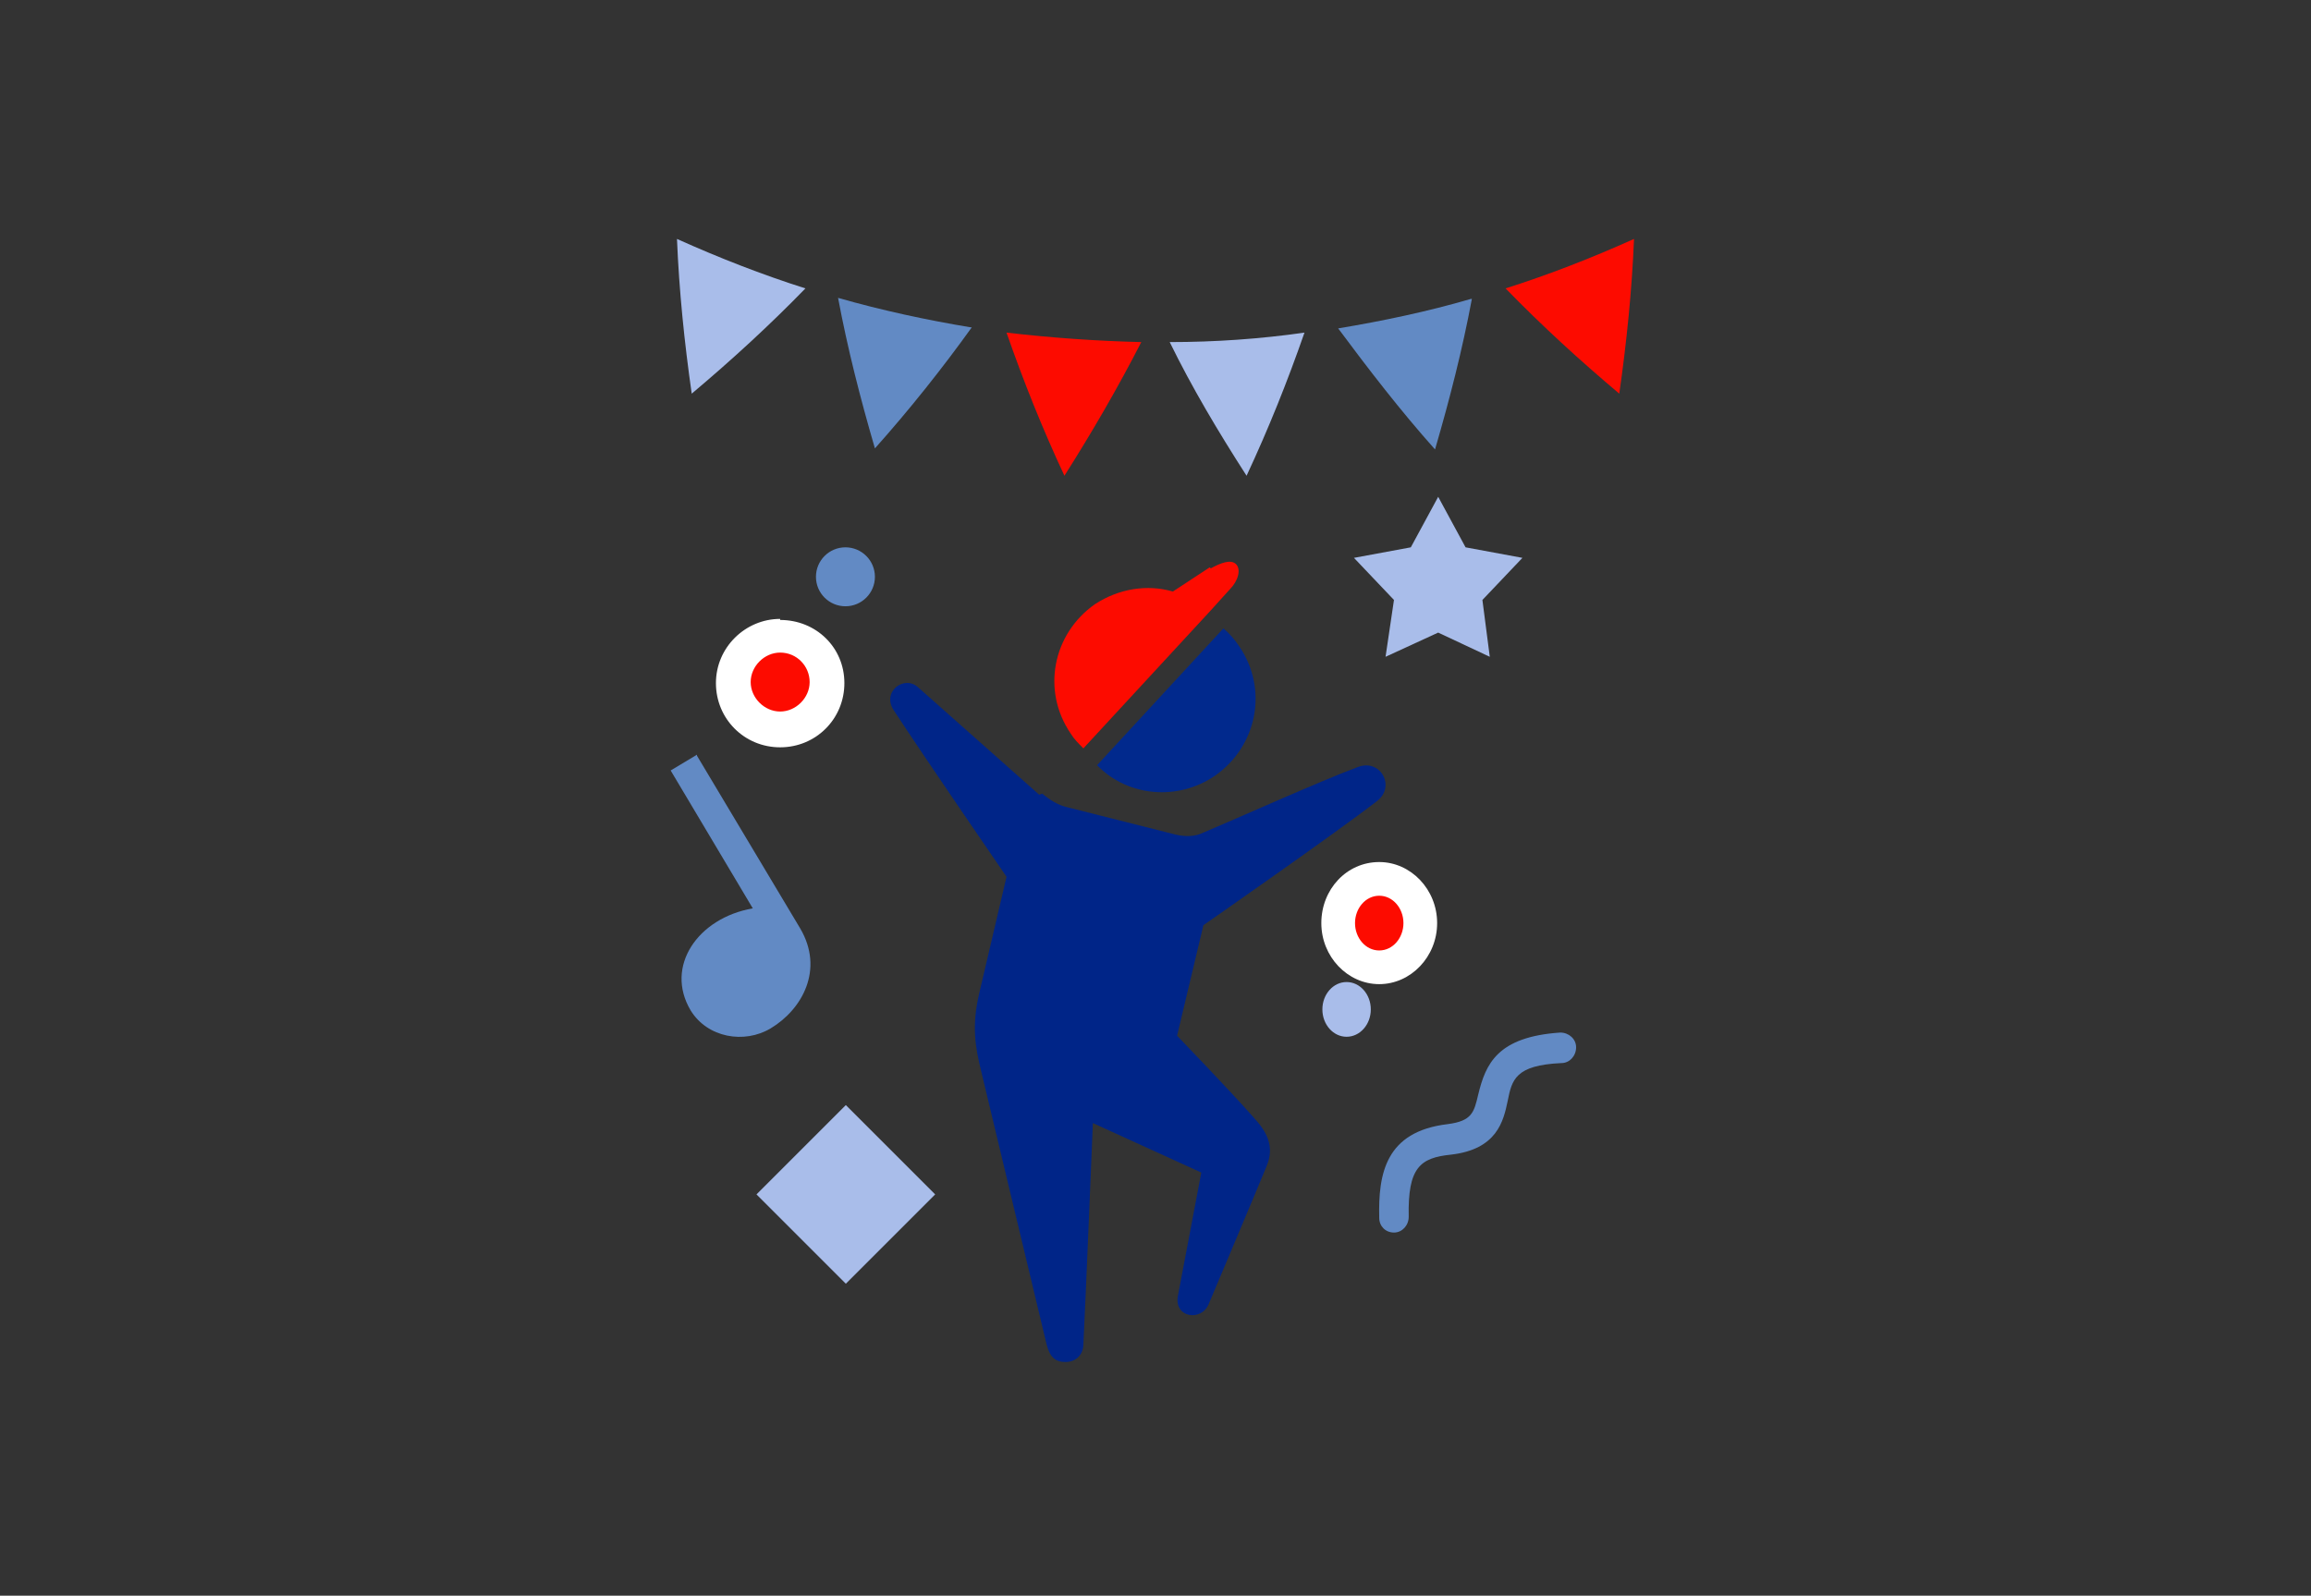 <?xml version="1.0" encoding="UTF-8"?>
<svg id="Layer_1" xmlns="http://www.w3.org/2000/svg" version="1.1" viewBox="0 0 219.5 151.6">
  <rect x="0" y="0" width="219.5" height="151.6" fill="#333333" stroke="none"/>
  <!-- Generator: Adobe Illustrator 29.0.0, SVG Export Plug-In . SVG Version: 2.1.0 Build 186)  -->
  <defs>
    <style>
      .st0, .st1 {
        fill: #fd0b00;
      }

      .st2 {
        fill: #01298d;
      }

      .st3, .st4, .st1, .st5 {
        fill-rule: evenodd;
      }

      .st3, .st6 {
        fill: #a9bdea;
      }

      .st7 {
        fill: #fff;
      }

      .st4 {
        fill: #002588;
      }

      .st8, .st5 {
        fill: #628ac4;
      }
    </style>
  </defs>
  <path class="st5" d="M132.4,117.1h0c-.8,0-1.4-.6-1.4-1.4-.1-4.2.6-8.2,6.5-8.9,2.3-.3,2.5-1.1,2.9-2.8.7-2.9,1.8-5.5,7.8-5.9.8,0,1.5.6,1.5,1.4,0,.8-.6,1.5-1.4,1.5-4.4.2-4.7,1.6-5.1,3.6-.4,1.9-1,4.6-5.4,5.1-2.9.3-4.1,1.2-4,5.9,0,.8-.6,1.5-1.4,1.5h0Z"/>
  <path class="st4" d="M99,75.4c.7.6,1.5,1.1,2.4,1.3l10.3,2.6c.9.2,1.8.2,2.6-.2,3.1-1.3,11.1-4.9,14.6-6.2,2.2-.9,3.7,1.8,1.9,3.2-4,3.1-16.5,11.8-16.5,11.8l-2.5,10.5s5.2,5.4,7.3,7.8c1.2,1.3,2,2.7,1.2,4.6-1.4,3.4-4.2,10-5.5,13.1-.7,1.7-3.4,1.3-2.9-.9.6-3.2,2.2-11.6,2.2-11.6l-10.3-4.7s-.7,17.2-.9,21c0,1-.7,1.7-1.7,1.7s-1.5-.5-1.8-1.7c-1.5-6.3-6.2-25.9-6.2-25.9-.6-2.4-.9-4.4-.2-7.4l2.6-11.1s-7.9-11.5-10.7-15.8c-1.2-1.8,1-3.4,2.3-2.2l11.5,10.2h0Z"/>
  <path class="st5" d="M66.2,71.7l-2.5,1.5,7.8,13.1c-5.2.9-8.4,5.5-5.9,9.7,1.6,2.6,5.1,3.2,7.6,1.7,3-1.8,5.1-5.6,2.8-9.5l-9.8-16.4h0Z"/>
  <polygon class="st3" points="136.6 47.2 139.2 52 144.6 53 140.8 57 141.5 62.4 136.6 60.1 131.6 62.4 132.4 57 128.6 53 134 52 136.6 47.2"/>
  <rect class="st6" x="74.3" y="107.5" width="12" height="12" transform="translate(-56.7 90) rotate(-45)"/>
  <path class="st2" d="M104.3,72.8c2.9,2.9,7.6,3.3,11.1.9,4-2.8,5.1-8.2,2.3-12.3-.4-.6-.9-1.2-1.5-1.7l-12,13h0Z"/>
  <path class="st0" d="M114.9,53.9l-3.5,2.3c-2.4-.7-5.1-.3-7.4,1.2-4,2.8-5.1,8.2-2.3,12.3.3.5.7.9,1.2,1.4l12-13,1.9-2.1c.8-.8,1.1-1.9.6-2.4-.5-.5-1.5-.1-2.4.4Z"/>
  <g>
    <path class="st1" d="M74.1,69.3c-2.4,0-4.4-2-4.4-4.4s2-4.4,4.4-4.4,4.4,2,4.4,4.4-2,4.4-4.4,4.4Z"/>
    <path class="st7" d="M74.1,62c1.6,0,2.8,1.3,2.8,2.8s-1.3,2.8-2.8,2.8-2.8-1.3-2.8-2.8,1.3-2.8,2.8-2.8M74.1,58.8c-3.3,0-6.1,2.7-6.1,6.1s2.7,6.1,6.1,6.1,6.1-2.7,6.1-6.1-2.7-6-6.1-6h0Z"/>
  </g>
  <circle class="st8" cx="80.3" cy="54.8" r="2.8"/>
  <ellipse class="st6" cx="127.9" cy="95.9" rx="2.3" ry="2.6"/>
  <g>
    <path class="st1" d="M131,91.8c-2.2,0-3.9-1.9-3.9-4.2s1.8-4.2,3.9-4.2,3.9,1.9,3.9,4.2-1.8,4.2-3.9,4.2Z"/>
    <path class="st7" d="M131,85.1c1.3,0,2.3,1.2,2.3,2.6s-1,2.6-2.3,2.6-2.3-1.2-2.3-2.6,1-2.6,2.3-2.6M131,81.9c-3.1,0-5.5,2.6-5.5,5.8s2.5,5.8,5.5,5.8,5.5-2.6,5.5-5.8-2.5-5.8-5.5-5.8h0Z"/>
  </g>
  <g>
    <path class="st3" d="M76.5,27.4c-3.4,3.5-7,6.8-10.8,10-.7-4.9-1.2-9.8-1.4-14.7,4,1.8,8.1,3.4,12.2,4.7Z"/>
    <path class="st5" d="M92.3,31.1c-2.8,3.9-5.9,7.8-9.2,11.5-1.4-4.8-2.6-9.5-3.5-14.3,4.2,1.2,8.4,2.1,12.6,2.8h0Z"/>
    <path class="st1" d="M108.4,32.5c-2.2,4.3-4.7,8.6-7.3,12.7-2.1-4.5-3.9-9-5.5-13.6,4.3.5,8.6.8,12.8.9h0Z"/>
    <path class="st3" d="M123.9,31.6c-1.6,4.6-3.4,9.1-5.5,13.6-2.7-4.2-5.2-8.4-7.3-12.7,4.3,0,8.6-.3,12.8-.9h0Z"/>
    <path class="st5" d="M139.8,28.4c-.9,4.8-2.1,9.5-3.5,14.3-3.3-3.7-6.3-7.6-9.2-11.5,4.2-.7,8.5-1.6,12.6-2.8h0Z"/>
    <path class="st1" d="M155.2,22.7c-.2,4.9-.7,9.8-1.4,14.7-3.8-3.2-7.4-6.5-10.8-10,4.1-1.3,8.2-2.9,12.2-4.7Z"/>
  </g>
</svg>